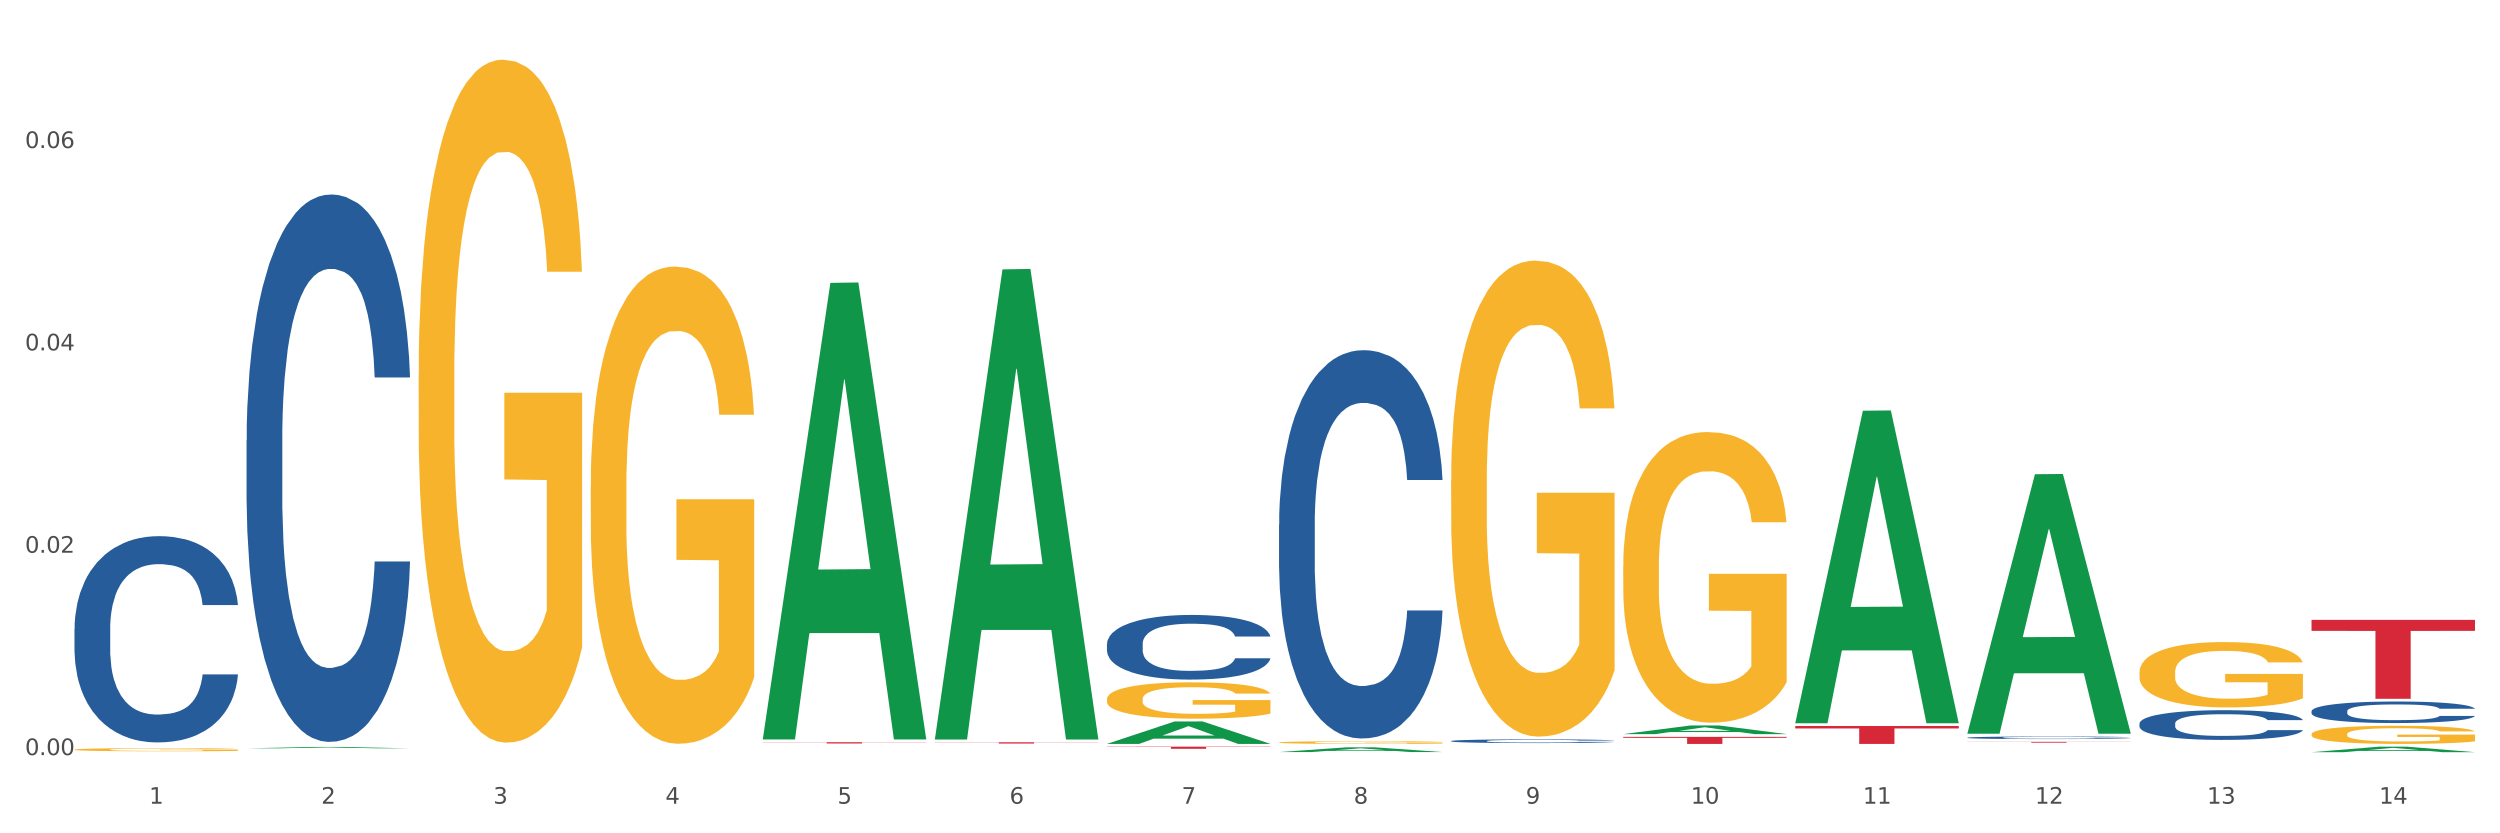 <?xml version="1.0" encoding="utf-8" standalone="no"?>
<!DOCTYPE svg PUBLIC "-//W3C//DTD SVG 1.1//EN"
  "http://www.w3.org/Graphics/SVG/1.1/DTD/svg11.dtd">
<svg xmlns:xlink="http://www.w3.org/1999/xlink" width="1080pt" height="360pt" viewBox="0 0 1080 360" xmlns="http://www.w3.org/2000/svg" version="1.1">
 <rect x="0" y="0" width="1080" height="360" fill="#333333" stroke="none"/>
 <defs>
  <style type="text/css">*{stroke-linejoin: round; stroke-linecap: butt}</style>
 </defs>
 <g id="figure_1">
  <g id="patch_1">
   <path d="M 0 360 
L 1080 360 
L 1080 0 
L 0 0 
z
" style="fill: #ffffff; stroke: #ffffff; stroke-linejoin: miter"/>
  </g>
  <g id="axes_1">
   <g id="matplotlib.axis_1">
    <g id="xtick_1">
     <g id="text_1">
      <!-- 1 -->
      <g style="fill: #4d4d4d" transform="translate(64.432 347.204) scale(0.096 -0.096)">
       <defs>
        <path id="DejaVuSans-31" d="M 794 531 
L 1825 531 
L 1825 4091 
L 703 3866 
L 703 4441 
L 1819 4666 
L 2450 4666 
L 2450 531 
L 3481 531 
L 3481 0 
L 794 0 
L 794 531 
z
" transform="scale(0.016)"/>
       </defs>
       <use xlink:href="#DejaVuSans-31"/>
      </g>
     </g>
    </g>
    <g id="xtick_2">
     <g id="text_2">
      <!-- 2 -->
      <g style="fill: #4d4d4d" transform="translate(138.771 347.204) scale(0.096 -0.096)">
       <defs>
        <path id="DejaVuSans-32" d="M 1228 531 
L 3431 531 
L 3431 0 
L 469 0 
L 469 531 
Q 828 903 1448 1529 
Q 2069 2156 2228 2338 
Q 2531 2678 2651 2914 
Q 2772 3150 2772 3378 
Q 2772 3750 2511 3984 
Q 2250 4219 1831 4219 
Q 1534 4219 1204 4116 
Q 875 4013 500 3803 
L 500 4441 
Q 881 4594 1212 4672 
Q 1544 4750 1819 4750 
Q 2544 4750 2975 4387 
Q 3406 4025 3406 3419 
Q 3406 3131 3298 2873 
Q 3191 2616 2906 2266 
Q 2828 2175 2409 1742 
Q 1991 1309 1228 531 
z
" transform="scale(0.016)"/>
       </defs>
       <use xlink:href="#DejaVuSans-32"/>
      </g>
     </g>
    </g>
    <g id="xtick_3">
     <g id="text_3">
      <!-- 3 -->
      <g style="fill: #4d4d4d" transform="translate(213.109 347.204) scale(0.096 -0.096)">
       <defs>
        <path id="DejaVuSans-33" d="M 2597 2516 
Q 3050 2419 3304 2112 
Q 3559 1806 3559 1356 
Q 3559 666 3084 287 
Q 2609 -91 1734 -91 
Q 1441 -91 1130 -33 
Q 819 25 488 141 
L 488 750 
Q 750 597 1062 519 
Q 1375 441 1716 441 
Q 2309 441 2620 675 
Q 2931 909 2931 1356 
Q 2931 1769 2642 2001 
Q 2353 2234 1838 2234 
L 1294 2234 
L 1294 2753 
L 1863 2753 
Q 2328 2753 2575 2939 
Q 2822 3125 2822 3475 
Q 2822 3834 2567 4026 
Q 2313 4219 1838 4219 
Q 1578 4219 1281 4162 
Q 984 4106 628 3988 
L 628 4550 
Q 988 4650 1302 4700 
Q 1616 4750 1894 4750 
Q 2613 4750 3031 4423 
Q 3450 4097 3450 3541 
Q 3450 3153 3228 2886 
Q 3006 2619 2597 2516 
z
" transform="scale(0.016)"/>
       </defs>
       <use xlink:href="#DejaVuSans-33"/>
      </g>
     </g>
    </g>
    <g id="xtick_4">
     <g id="text_4">
      <!-- 4 -->
      <g style="fill: #4d4d4d" transform="translate(287.448 347.204) scale(0.096 -0.096)">
       <defs>
        <path id="DejaVuSans-34" d="M 2419 4116 
L 825 1625 
L 2419 1625 
L 2419 4116 
z
M 2253 4666 
L 3047 4666 
L 3047 1625 
L 3713 1625 
L 3713 1100 
L 3047 1100 
L 3047 0 
L 2419 0 
L 2419 1100 
L 313 1100 
L 313 1709 
L 2253 4666 
z
" transform="scale(0.016)"/>
       </defs>
       <use xlink:href="#DejaVuSans-34"/>
      </g>
     </g>
    </g>
    <g id="xtick_5">
     <g id="text_5">
      <!-- 5 -->
      <g style="fill: #4d4d4d" transform="translate(361.787 347.204) scale(0.096 -0.096)">
       <defs>
        <path id="DejaVuSans-35" d="M 691 4666 
L 3169 4666 
L 3169 4134 
L 1269 4134 
L 1269 2991 
Q 1406 3038 1543 3061 
Q 1681 3084 1819 3084 
Q 2600 3084 3056 2656 
Q 3513 2228 3513 1497 
Q 3513 744 3044 326 
Q 2575 -91 1722 -91 
Q 1428 -91 1123 -41 
Q 819 9 494 109 
L 494 744 
Q 775 591 1075 516 
Q 1375 441 1709 441 
Q 2250 441 2565 725 
Q 2881 1009 2881 1497 
Q 2881 1984 2565 2268 
Q 2250 2553 1709 2553 
Q 1456 2553 1204 2497 
Q 953 2441 691 2322 
L 691 4666 
z
" transform="scale(0.016)"/>
       </defs>
       <use xlink:href="#DejaVuSans-35"/>
      </g>
     </g>
    </g>
    <g id="xtick_6">
     <g id="text_6">
      <!-- 6 -->
      <g style="fill: #4d4d4d" transform="translate(436.125 347.204) scale(0.096 -0.096)">
       <defs>
        <path id="DejaVuSans-36" d="M 2113 2584 
Q 1688 2584 1439 2293 
Q 1191 2003 1191 1497 
Q 1191 994 1439 701 
Q 1688 409 2113 409 
Q 2538 409 2786 701 
Q 3034 994 3034 1497 
Q 3034 2003 2786 2293 
Q 2538 2584 2113 2584 
z
M 3366 4563 
L 3366 3988 
Q 3128 4100 2886 4159 
Q 2644 4219 2406 4219 
Q 1781 4219 1451 3797 
Q 1122 3375 1075 2522 
Q 1259 2794 1537 2939 
Q 1816 3084 2150 3084 
Q 2853 3084 3261 2657 
Q 3669 2231 3669 1497 
Q 3669 778 3244 343 
Q 2819 -91 2113 -91 
Q 1303 -91 875 529 
Q 447 1150 447 2328 
Q 447 3434 972 4092 
Q 1497 4750 2381 4750 
Q 2619 4750 2861 4703 
Q 3103 4656 3366 4563 
z
" transform="scale(0.016)"/>
       </defs>
       <use xlink:href="#DejaVuSans-36"/>
      </g>
     </g>
    </g>
    <g id="xtick_7">
     <g id="text_7">
      <!-- 7 -->
      <g style="fill: #4d4d4d" transform="translate(510.464 347.204) scale(0.096 -0.096)">
       <defs>
        <path id="DejaVuSans-37" d="M 525 4666 
L 3525 4666 
L 3525 4397 
L 1831 0 
L 1172 0 
L 2766 4134 
L 525 4134 
L 525 4666 
z
" transform="scale(0.016)"/>
       </defs>
       <use xlink:href="#DejaVuSans-37"/>
      </g>
     </g>
    </g>
    <g id="xtick_8">
     <g id="text_8">
      <!-- 8 -->
      <g style="fill: #4d4d4d" transform="translate(584.803 347.204) scale(0.096 -0.096)">
       <defs>
        <path id="DejaVuSans-38" d="M 2034 2216 
Q 1584 2216 1326 1975 
Q 1069 1734 1069 1313 
Q 1069 891 1326 650 
Q 1584 409 2034 409 
Q 2484 409 2743 651 
Q 3003 894 3003 1313 
Q 3003 1734 2745 1975 
Q 2488 2216 2034 2216 
z
M 1403 2484 
Q 997 2584 770 2862 
Q 544 3141 544 3541 
Q 544 4100 942 4425 
Q 1341 4750 2034 4750 
Q 2731 4750 3128 4425 
Q 3525 4100 3525 3541 
Q 3525 3141 3298 2862 
Q 3072 2584 2669 2484 
Q 3125 2378 3379 2068 
Q 3634 1759 3634 1313 
Q 3634 634 3220 271 
Q 2806 -91 2034 -91 
Q 1263 -91 848 271 
Q 434 634 434 1313 
Q 434 1759 690 2068 
Q 947 2378 1403 2484 
z
M 1172 3481 
Q 1172 3119 1398 2916 
Q 1625 2713 2034 2713 
Q 2441 2713 2670 2916 
Q 2900 3119 2900 3481 
Q 2900 3844 2670 4047 
Q 2441 4250 2034 4250 
Q 1625 4250 1398 4047 
Q 1172 3844 1172 3481 
z
" transform="scale(0.016)"/>
       </defs>
       <use xlink:href="#DejaVuSans-38"/>
      </g>
     </g>
    </g>
    <g id="xtick_9">
     <g id="text_9">
      <!-- 9 -->
      <g style="fill: #4d4d4d" transform="translate(659.142 347.204) scale(0.096 -0.096)">
       <defs>
        <path id="DejaVuSans-39" d="M 703 97 
L 703 672 
Q 941 559 1184 500 
Q 1428 441 1663 441 
Q 2288 441 2617 861 
Q 2947 1281 2994 2138 
Q 2813 1869 2534 1725 
Q 2256 1581 1919 1581 
Q 1219 1581 811 2004 
Q 403 2428 403 3163 
Q 403 3881 828 4315 
Q 1253 4750 1959 4750 
Q 2769 4750 3195 4129 
Q 3622 3509 3622 2328 
Q 3622 1225 3098 567 
Q 2575 -91 1691 -91 
Q 1453 -91 1209 -44 
Q 966 3 703 97 
z
M 1959 2075 
Q 2384 2075 2632 2365 
Q 2881 2656 2881 3163 
Q 2881 3666 2632 3958 
Q 2384 4250 1959 4250 
Q 1534 4250 1286 3958 
Q 1038 3666 1038 3163 
Q 1038 2656 1286 2365 
Q 1534 2075 1959 2075 
z
" transform="scale(0.016)"/>
       </defs>
       <use xlink:href="#DejaVuSans-39"/>
      </g>
     </g>
    </g>
    <g id="xtick_10">
     <g id="text_10">
      <!-- 10 -->
      <g style="fill: #4d4d4d" transform="translate(730.426 347.204) scale(0.096 -0.096)">
       <defs>
        <path id="DejaVuSans-30" d="M 2034 4250 
Q 1547 4250 1301 3770 
Q 1056 3291 1056 2328 
Q 1056 1369 1301 889 
Q 1547 409 2034 409 
Q 2525 409 2770 889 
Q 3016 1369 3016 2328 
Q 3016 3291 2770 3770 
Q 2525 4250 2034 4250 
z
M 2034 4750 
Q 2819 4750 3233 4129 
Q 3647 3509 3647 2328 
Q 3647 1150 3233 529 
Q 2819 -91 2034 -91 
Q 1250 -91 836 529 
Q 422 1150 422 2328 
Q 422 3509 836 4129 
Q 1250 4750 2034 4750 
z
" transform="scale(0.016)"/>
       </defs>
       <use xlink:href="#DejaVuSans-31"/>
       <use xlink:href="#DejaVuSans-30" transform="translate(63.623 0)"/>
      </g>
     </g>
    </g>
    <g id="xtick_11">
     <g id="text_11">
      <!-- 11 -->
      <g style="fill: #4d4d4d" transform="translate(804.765 347.204) scale(0.096 -0.096)">
       <use xlink:href="#DejaVuSans-31"/>
       <use xlink:href="#DejaVuSans-31" transform="translate(63.623 0)"/>
      </g>
     </g>
    </g>
    <g id="xtick_12">
     <g id="text_12">
      <!-- 12 -->
      <g style="fill: #4d4d4d" transform="translate(879.104 347.204) scale(0.096 -0.096)">
       <use xlink:href="#DejaVuSans-31"/>
       <use xlink:href="#DejaVuSans-32" transform="translate(63.623 0)"/>
      </g>
     </g>
    </g>
    <g id="xtick_13">
     <g id="text_13">
      <!-- 13 -->
      <g style="fill: #4d4d4d" transform="translate(953.442 347.204) scale(0.096 -0.096)">
       <use xlink:href="#DejaVuSans-31"/>
       <use xlink:href="#DejaVuSans-33" transform="translate(63.623 0)"/>
      </g>
     </g>
    </g>
    <g id="xtick_14">
     <g id="text_14">
      <!-- 14 -->
      <g style="fill: #4d4d4d" transform="translate(1027.781 347.204) scale(0.096 -0.096)">
       <use xlink:href="#DejaVuSans-31"/>
       <use xlink:href="#DejaVuSans-34" transform="translate(63.623 0)"/>
      </g>
     </g>
    </g>
    <g id="xtick_15"/>
    <g id="xtick_16"/>
    <g id="xtick_17"/>
    <g id="xtick_18"/>
    <g id="xtick_19"/>
    <g id="xtick_20"/>
    <g id="xtick_21"/>
    <g id="xtick_22"/>
    <g id="xtick_23"/>
    <g id="xtick_24"/>
    <g id="xtick_25"/>
    <g id="xtick_26"/>
    <g id="xtick_27"/>
   </g>
   <g id="matplotlib.axis_2">
    <g id="ytick_1">
     <g id="text_15">
      <!-- 0.00 -->
      <g style="fill: #4d4d4d" transform="translate(10.8 326.207) scale(0.096 -0.096)">
       <defs>
        <path id="DejaVuSans-2e" d="M 684 794 
L 1344 794 
L 1344 0 
L 684 0 
L 684 794 
z
" transform="scale(0.016)"/>
       </defs>
       <use xlink:href="#DejaVuSans-30"/>
       <use xlink:href="#DejaVuSans-2e" transform="translate(63.623 0)"/>
       <use xlink:href="#DejaVuSans-30" transform="translate(95.41 0)"/>
       <use xlink:href="#DejaVuSans-30" transform="translate(159.033 0)"/>
      </g>
     </g>
    </g>
    <g id="ytick_2">
     <g id="text_16">
      <!-- 0.02 -->
      <g style="fill: #4d4d4d" transform="translate(10.8 238.787) scale(0.096 -0.096)">
       <use xlink:href="#DejaVuSans-30"/>
       <use xlink:href="#DejaVuSans-2e" transform="translate(63.623 0)"/>
       <use xlink:href="#DejaVuSans-30" transform="translate(95.41 0)"/>
       <use xlink:href="#DejaVuSans-32" transform="translate(159.033 0)"/>
      </g>
     </g>
    </g>
    <g id="ytick_3">
     <g id="text_17">
      <!-- 0.04 -->
      <g style="fill: #4d4d4d" transform="translate(10.8 151.367) scale(0.096 -0.096)">
       <use xlink:href="#DejaVuSans-30"/>
       <use xlink:href="#DejaVuSans-2e" transform="translate(63.623 0)"/>
       <use xlink:href="#DejaVuSans-30" transform="translate(95.41 0)"/>
       <use xlink:href="#DejaVuSans-34" transform="translate(159.033 0)"/>
      </g>
     </g>
    </g>
    <g id="ytick_4">
     <g id="text_18">
      <!-- 0.06 -->
      <g style="fill: #4d4d4d" transform="translate(10.8 63.947) scale(0.096 -0.096)">
       <use xlink:href="#DejaVuSans-30"/>
       <use xlink:href="#DejaVuSans-2e" transform="translate(63.623 0)"/>
       <use xlink:href="#DejaVuSans-30" transform="translate(95.41 0)"/>
       <use xlink:href="#DejaVuSans-36" transform="translate(159.033 0)"/>
      </g>
     </g>
    </g>
    <g id="ytick_5"/>
    <g id="ytick_6"/>
    <g id="ytick_7"/>
    <g id="ytick_8"/>
   </g>
   <g id="PolyCollection_1">
    <path d="M 106.514 323.283 
L 106.587 323.282 
L 135.709 322.675 
L 147.795 322.675 
L 177.135 323.284 
L 163.157 323.284 
L 156.823 323.142 
L 126.754 323.142 
L 126.535 323.145 
L 120.42 323.284 
L 106.514 323.284 
L 106.514 323.283 
L 130.54 323.058 
L 153.037 323.057 
L 141.897 322.805 
L 141.752 322.804 
L 141.606 322.805 
L 130.467 323.057 
L 130.54 323.058 
L 106.514 323.283 
z
" clip-path="url(#p0db9e9b22c)" style="fill: #109648"/>
    <path d="M 478.207 302.025 
L 478.291 302.01 
L 478.291 301.494 
L 478.457 301.05 
L 479.291 299.974 
L 480.542 299.085 
L 481.459 298.612 
L 482.376 298.225 
L 483.46 297.838 
L 484.794 297.437 
L 487.212 296.849 
L 488.713 296.548 
L 490.547 296.232 
L 493.882 295.773 
L 496.3 295.515 
L 498.802 295.3 
L 502.887 295.042 
L 505.555 294.927 
L 508.39 294.841 
L 511.809 294.784 
L 514.394 294.77 
L 520.063 294.813 
L 524.899 294.942 
L 527.234 295.042 
L 530.236 295.214 
L 531.82 295.329 
L 534.405 295.558 
L 537.073 295.859 
L 538.907 296.118 
L 541.658 296.605 
L 543.743 297.092 
L 545.661 297.695 
L 546.661 298.11 
L 547.412 298.498 
L 548.079 298.942 
L 548.746 299.645 
L 533.737 299.645 
L 533.154 299.143 
L 532.237 298.67 
L 530.903 298.211 
L 529.735 297.924 
L 527.734 297.566 
L 525.9 297.336 
L 523.982 297.164 
L 521.648 297.021 
L 519.813 296.949 
L 517.228 296.892 
L 512.142 296.906 
L 508.724 297.021 
L 506.389 297.164 
L 504.888 297.293 
L 503.554 297.437 
L 502.054 297.637 
L 500.303 297.938 
L 499.052 298.211 
L 497.801 298.555 
L 496.801 298.899 
L 495.884 299.3 
L 495.133 299.731 
L 494.549 300.175 
L 494.049 300.72 
L 493.632 301.623 
L 493.632 303.587 
L 493.799 304.032 
L 494.216 304.62 
L 494.716 305.064 
L 495.55 305.595 
L 496.3 305.953 
L 497.718 306.469 
L 499.302 306.899 
L 500.553 307.172 
L 501.803 307.401 
L 503.971 307.717 
L 506.389 307.975 
L 508.474 308.133 
L 511.309 308.276 
L 513.226 308.333 
L 514.894 308.362 
L 518.979 308.362 
L 521.898 308.319 
L 525.149 308.219 
L 527.651 308.09 
L 529.735 307.932 
L 532.07 307.674 
L 533.571 307.43 
L 533.571 304.433 
L 515.227 304.419 
L 515.227 302.426 
L 548.829 302.426 
L 548.829 308.276 
L 547.412 308.577 
L 545.827 308.849 
L 544.16 309.093 
L 541.658 309.394 
L 538.657 309.681 
L 535.989 309.882 
L 533.154 310.054 
L 529.819 310.211 
L 525.483 310.355 
L 522.815 310.412 
L 519.48 310.455 
L 515.561 310.47 
L 512.142 310.441 
L 508.807 310.369 
L 505.305 310.24 
L 501.887 310.054 
L 499.302 309.867 
L 496.717 309.638 
L 493.966 309.337 
L 491.798 309.05 
L 490.13 308.792 
L 488.296 308.462 
L 486.295 308.032 
L 484.794 307.645 
L 483.46 307.244 
L 482.043 306.727 
L 481.042 306.283 
L 480.042 305.724 
L 479.458 305.308 
L 478.791 304.663 
L 478.291 303.76 
L 478.207 302.025 
z
" clip-path="url(#p0db9e9b22c)" style="fill: #f7b32b"/>
    <path d="M 552.546 320.75 
L 552.629 320.749 
L 552.629 320.711 
L 552.796 320.678 
L 553.63 320.599 
L 554.881 320.533 
L 555.798 320.498 
L 556.715 320.47 
L 557.799 320.441 
L 559.133 320.412 
L 561.551 320.368 
L 563.052 320.346 
L 564.886 320.323 
L 568.221 320.289 
L 570.639 320.27 
L 573.141 320.254 
L 577.226 320.235 
L 579.894 320.227 
L 582.729 320.22 
L 586.148 320.216 
L 588.732 320.215 
L 594.402 320.218 
L 599.238 320.228 
L 601.573 320.235 
L 604.574 320.248 
L 606.158 320.256 
L 608.743 320.273 
L 611.411 320.295 
L 613.246 320.314 
L 615.997 320.35 
L 618.082 320.386 
L 619.999 320.431 
L 621 320.461 
L 621.75 320.49 
L 622.417 320.523 
L 623.084 320.574 
L 608.076 320.574 
L 607.493 320.537 
L 606.575 320.502 
L 605.241 320.469 
L 604.074 320.448 
L 602.073 320.421 
L 600.239 320.404 
L 598.321 320.391 
L 595.986 320.381 
L 594.152 320.376 
L 591.567 320.371 
L 586.481 320.372 
L 583.063 320.381 
L 580.728 320.391 
L 579.227 320.401 
L 577.893 320.412 
L 576.392 320.426 
L 574.641 320.449 
L 573.391 320.469 
L 572.14 320.494 
L 571.139 320.519 
L 570.222 320.549 
L 569.472 320.581 
L 568.888 320.613 
L 568.388 320.654 
L 567.971 320.72 
L 567.971 320.865 
L 568.138 320.898 
L 568.555 320.941 
L 569.055 320.974 
L 569.889 321.013 
L 570.639 321.04 
L 572.057 321.078 
L 573.641 321.109 
L 574.891 321.129 
L 576.142 321.146 
L 578.31 321.17 
L 580.728 321.189 
L 582.812 321.2 
L 585.647 321.211 
L 587.565 321.215 
L 589.233 321.217 
L 593.318 321.217 
L 596.236 321.214 
L 599.488 321.207 
L 601.99 321.197 
L 604.074 321.185 
L 606.409 321.166 
L 607.909 321.148 
L 607.909 320.927 
L 589.566 320.926 
L 589.566 320.779 
L 623.168 320.779 
L 623.168 321.211 
L 621.75 321.233 
L 620.166 321.253 
L 618.499 321.271 
L 615.997 321.293 
L 612.996 321.314 
L 610.327 321.329 
L 607.493 321.342 
L 604.157 321.354 
L 599.822 321.364 
L 597.154 321.368 
L 593.818 321.372 
L 589.9 321.373 
L 586.481 321.37 
L 583.146 321.365 
L 579.644 321.356 
L 576.226 321.342 
L 573.641 321.328 
L 571.056 321.311 
L 568.305 321.289 
L 566.137 321.268 
L 564.469 321.249 
L 562.635 321.225 
L 560.634 321.193 
L 559.133 321.164 
L 557.799 321.135 
L 556.381 321.097 
L 555.381 321.064 
L 554.38 321.023 
L 553.797 320.992 
L 553.13 320.944 
L 552.629 320.878 
L 552.546 320.75 
z
" clip-path="url(#p0db9e9b22c)" style="fill: #f7b32b"/>
    <path d="M 626.885 207.607 
L 626.968 207.419 
L 626.968 200.658 
L 627.135 194.837 
L 627.969 180.752 
L 629.219 169.108 
L 630.136 162.911 
L 631.054 157.84 
L 632.138 152.77 
L 633.472 147.511 
L 635.89 139.812 
L 637.39 135.868 
L 639.225 131.736 
L 642.56 125.727 
L 644.978 122.347 
L 647.479 119.53 
L 651.565 116.149 
L 654.233 114.647 
L 657.068 113.52 
L 660.486 112.769 
L 663.071 112.581 
L 668.741 113.144 
L 673.577 114.835 
L 675.911 116.149 
L 678.913 118.403 
L 680.497 119.905 
L 683.082 122.91 
L 685.75 126.854 
L 687.584 130.234 
L 690.336 136.619 
L 692.42 143.004 
L 694.338 150.892 
L 695.339 156.338 
L 696.089 161.408 
L 696.756 167.23 
L 697.423 176.432 
L 682.415 176.432 
L 681.831 169.859 
L 680.914 163.662 
L 679.58 157.653 
L 678.413 153.897 
L 676.412 149.202 
L 674.577 146.197 
L 672.66 143.943 
L 670.325 142.065 
L 668.491 141.126 
L 665.906 140.375 
L 660.82 140.563 
L 657.401 142.065 
L 655.067 143.943 
L 653.566 145.633 
L 652.232 147.511 
L 650.731 150.141 
L 648.98 154.084 
L 647.729 157.653 
L 646.479 162.16 
L 645.478 166.667 
L 644.561 171.925 
L 643.811 177.559 
L 643.227 183.381 
L 642.727 190.517 
L 642.31 202.348 
L 642.31 228.077 
L 642.476 233.899 
L 642.893 241.598 
L 643.394 247.42 
L 644.227 254.368 
L 644.978 259.063 
L 646.395 265.824 
L 647.979 271.458 
L 649.23 275.026 
L 650.481 278.031 
L 652.649 282.163 
L 655.067 285.543 
L 657.151 287.609 
L 659.986 289.487 
L 661.904 290.238 
L 663.571 290.613 
L 667.657 290.613 
L 670.575 290.05 
L 673.827 288.736 
L 676.328 287.045 
L 678.413 284.98 
L 680.747 281.599 
L 682.248 278.407 
L 682.248 239.157 
L 663.905 238.969 
L 663.905 212.865 
L 697.506 212.865 
L 697.506 289.487 
L 696.089 293.43 
L 694.505 296.999 
L 692.837 300.191 
L 690.336 304.135 
L 687.334 307.891 
L 684.666 310.52 
L 681.831 312.774 
L 678.496 314.839 
L 674.16 316.717 
L 671.492 317.469 
L 668.157 318.032 
L 664.238 318.22 
L 660.82 317.844 
L 657.485 316.905 
L 653.983 315.215 
L 650.564 312.774 
L 647.979 310.332 
L 645.395 307.328 
L 642.643 303.384 
L 640.475 299.628 
L 638.808 296.247 
L 636.974 291.928 
L 634.972 286.294 
L 633.472 281.224 
L 632.138 275.965 
L 630.72 269.205 
L 629.72 263.383 
L 628.719 256.059 
L 628.135 250.613 
L 627.468 242.162 
L 626.968 230.33 
L 626.885 207.607 
z
" clip-path="url(#p0db9e9b22c)" style="fill: #f7b32b"/>
    <path d="M 998.578 267.796 
L 1069.2 267.796 
L 1069.2 272.531 
L 1041.42 272.563 
L 1041.42 301.87 
L 1026.191 301.87 
L 1026.191 272.563 
L 998.578 272.531 
L 998.578 267.828 
L 998.578 267.796 
z
" clip-path="url(#p0db9e9b22c)" style="fill: #d62839"/>
    <path d="M 849.901 320.467 
L 920.523 320.467 
L 920.523 320.519 
L 892.742 320.519 
L 892.742 320.836 
L 877.514 320.836 
L 877.514 320.519 
L 849.901 320.519 
L 849.901 320.468 
L 849.901 320.467 
z
" clip-path="url(#p0db9e9b22c)" style="fill: #d62839"/>
    <path d="M 775.562 313.628 
L 846.184 313.628 
L 846.184 314.704 
L 818.404 314.711 
L 818.404 321.373 
L 803.175 321.373 
L 803.175 314.711 
L 775.562 314.704 
L 775.562 313.635 
L 775.562 313.628 
z
" clip-path="url(#p0db9e9b22c)" style="fill: #d62839"/>
    <path d="M 701.223 318.32 
L 771.845 318.32 
L 771.845 318.744 
L 744.065 318.747 
L 744.065 321.373 
L 728.836 321.373 
L 728.836 318.747 
L 701.223 318.744 
L 701.223 318.323 
L 701.223 318.32 
z
" clip-path="url(#p0db9e9b22c)" style="fill: #d62839"/>
    <path d="M 478.207 322.56 
L 548.829 322.56 
L 548.829 322.689 
L 521.049 322.69 
L 521.049 323.49 
L 505.82 323.49 
L 505.82 322.69 
L 478.207 322.689 
L 478.207 322.561 
L 478.207 322.56 
z
" clip-path="url(#p0db9e9b22c)" style="fill: #d62839"/>
    <path d="M 403.869 320.661 
L 474.49 320.661 
L 474.49 320.738 
L 446.71 320.738 
L 446.71 321.216 
L 431.481 321.216 
L 431.481 320.738 
L 403.869 320.738 
L 403.869 320.661 
L 403.869 320.661 
z
" clip-path="url(#p0db9e9b22c)" style="fill: #d62839"/>
    <path d="M 701.223 244.667 
L 701.307 244.552 
L 701.307 240.424 
L 701.474 236.87 
L 702.307 228.27 
L 703.558 221.162 
L 704.475 217.378 
L 705.392 214.282 
L 706.476 211.186 
L 707.81 207.976 
L 710.228 203.275 
L 711.729 200.867 
L 713.563 198.344 
L 716.899 194.675 
L 719.317 192.611 
L 721.818 190.891 
L 725.903 188.827 
L 728.572 187.91 
L 731.406 187.222 
L 734.825 186.763 
L 737.41 186.649 
L 743.08 186.993 
L 747.915 188.025 
L 750.25 188.827 
L 753.252 190.203 
L 754.836 191.121 
L 757.421 192.955 
L 760.089 195.363 
L 761.923 197.427 
L 764.675 201.325 
L 766.759 205.224 
L 768.677 210.039 
L 769.677 213.365 
L 770.428 216.46 
L 771.095 220.015 
L 771.762 225.633 
L 756.754 225.633 
L 756.17 221.62 
L 755.253 217.836 
L 753.919 214.167 
L 752.751 211.874 
L 750.75 209.008 
L 748.916 207.173 
L 746.998 205.797 
L 744.664 204.65 
L 742.829 204.077 
L 740.245 203.618 
L 735.159 203.733 
L 731.74 204.65 
L 729.405 205.797 
L 727.905 206.829 
L 726.571 207.976 
L 725.07 209.581 
L 723.319 211.989 
L 722.068 214.167 
L 720.817 216.919 
L 719.817 219.671 
L 718.9 222.881 
L 718.149 226.321 
L 717.566 229.876 
L 717.065 234.233 
L 716.648 241.456 
L 716.648 257.165 
L 716.815 260.719 
L 717.232 265.42 
L 717.732 268.975 
L 718.566 273.217 
L 719.317 276.084 
L 720.734 280.212 
L 722.318 283.651 
L 723.569 285.83 
L 724.82 287.665 
L 726.987 290.187 
L 729.405 292.251 
L 731.49 293.512 
L 734.325 294.659 
L 736.242 295.117 
L 737.91 295.347 
L 741.996 295.347 
L 744.914 295.003 
L 748.166 294.2 
L 750.667 293.168 
L 752.751 291.907 
L 755.086 289.843 
L 756.587 287.894 
L 756.587 263.93 
L 738.244 263.815 
L 738.244 247.877 
L 771.845 247.877 
L 771.845 294.659 
L 770.428 297.067 
L 768.844 299.245 
L 767.176 301.194 
L 764.675 303.602 
L 761.673 305.896 
L 759.005 307.501 
L 756.17 308.877 
L 752.835 310.138 
L 748.499 311.285 
L 745.831 311.743 
L 742.496 312.087 
L 738.577 312.202 
L 735.159 311.973 
L 731.823 311.399 
L 728.321 310.367 
L 724.903 308.877 
L 722.318 307.386 
L 719.733 305.552 
L 716.982 303.144 
L 714.814 300.851 
L 713.147 298.787 
L 711.312 296.149 
L 709.311 292.71 
L 707.81 289.614 
L 706.476 286.403 
L 705.059 282.276 
L 704.058 278.721 
L 703.058 274.249 
L 702.474 270.924 
L 701.807 265.764 
L 701.307 258.541 
L 701.223 244.667 
z
" clip-path="url(#p0db9e9b22c)" style="fill: #f7b32b"/>
    <path d="M 924.24 290.429 
L 924.323 290.403 
L 924.323 289.474 
L 924.49 288.675 
L 925.323 286.741 
L 926.574 285.142 
L 927.491 284.292 
L 928.408 283.595 
L 929.492 282.899 
L 930.826 282.177 
L 933.244 281.12 
L 934.745 280.578 
L 936.58 280.011 
L 939.915 279.186 
L 942.333 278.722 
L 944.834 278.335 
L 948.92 277.871 
L 951.588 277.665 
L 954.423 277.51 
L 957.841 277.407 
L 960.426 277.381 
L 966.096 277.458 
L 970.932 277.69 
L 973.266 277.871 
L 976.268 278.18 
L 977.852 278.387 
L 980.437 278.799 
L 983.105 279.341 
L 984.939 279.805 
L 987.691 280.682 
L 989.775 281.558 
L 991.693 282.641 
L 992.693 283.389 
L 993.444 284.085 
L 994.111 284.885 
L 994.778 286.148 
L 979.77 286.148 
L 979.186 285.246 
L 978.269 284.395 
L 976.935 283.57 
L 975.768 283.054 
L 973.766 282.409 
L 971.932 281.997 
L 970.014 281.687 
L 967.68 281.429 
L 965.845 281.3 
L 963.261 281.197 
L 958.175 281.223 
L 954.756 281.429 
L 952.422 281.687 
L 950.921 281.919 
L 949.587 282.177 
L 948.086 282.538 
L 946.335 283.08 
L 945.084 283.57 
L 943.834 284.188 
L 942.833 284.807 
L 941.916 285.529 
L 941.165 286.303 
L 940.582 287.102 
L 940.081 288.082 
L 939.665 289.707 
L 939.665 293.239 
L 939.831 294.039 
L 940.248 295.096 
L 940.749 295.895 
L 941.582 296.849 
L 942.333 297.494 
L 943.75 298.422 
L 945.334 299.196 
L 946.585 299.686 
L 947.836 300.098 
L 950.004 300.666 
L 952.422 301.13 
L 954.506 301.413 
L 957.341 301.671 
L 959.259 301.774 
L 960.926 301.826 
L 965.012 301.826 
L 967.93 301.749 
L 971.182 301.568 
L 973.683 301.336 
L 975.768 301.052 
L 978.102 300.588 
L 979.603 300.15 
L 979.603 294.761 
L 961.26 294.735 
L 961.26 291.151 
L 994.861 291.151 
L 994.861 301.671 
L 993.444 302.213 
L 991.86 302.703 
L 990.192 303.141 
L 987.691 303.682 
L 984.689 304.198 
L 982.021 304.559 
L 979.186 304.869 
L 975.851 305.152 
L 971.515 305.41 
L 968.847 305.513 
L 965.512 305.591 
L 961.593 305.616 
L 958.175 305.565 
L 954.84 305.436 
L 951.338 305.204 
L 947.919 304.869 
L 945.334 304.533 
L 942.75 304.121 
L 939.998 303.579 
L 937.83 303.064 
L 936.163 302.599 
L 934.328 302.006 
L 932.327 301.233 
L 930.826 300.537 
L 929.492 299.815 
L 928.075 298.886 
L 927.074 298.087 
L 926.074 297.081 
L 925.49 296.334 
L 924.823 295.173 
L 924.323 293.549 
L 924.24 290.429 
z
" clip-path="url(#p0db9e9b22c)" style="fill: #f7b32b"/>
    <path d="M 998.578 317.162 
L 998.662 317.155 
L 998.662 316.897 
L 998.828 316.676 
L 999.662 316.139 
L 1000.913 315.696 
L 1001.83 315.46 
L 1002.747 315.267 
L 1003.831 315.074 
L 1005.165 314.874 
L 1007.583 314.581 
L 1009.084 314.431 
L 1010.918 314.273 
L 1014.253 314.045 
L 1016.671 313.916 
L 1019.173 313.809 
L 1023.258 313.68 
L 1025.926 313.623 
L 1028.761 313.58 
L 1032.18 313.551 
L 1034.765 313.544 
L 1040.434 313.566 
L 1045.27 313.63 
L 1047.605 313.68 
L 1050.607 313.766 
L 1052.191 313.823 
L 1054.775 313.937 
L 1057.444 314.088 
L 1059.278 314.216 
L 1062.029 314.459 
L 1064.114 314.702 
L 1066.032 315.003 
L 1067.032 315.21 
L 1067.783 315.403 
L 1068.45 315.625 
L 1069.117 315.975 
L 1054.108 315.975 
L 1053.525 315.725 
L 1052.608 315.489 
L 1051.274 315.26 
L 1050.106 315.117 
L 1048.105 314.938 
L 1046.271 314.824 
L 1044.353 314.738 
L 1042.019 314.667 
L 1040.184 314.631 
L 1037.599 314.602 
L 1032.513 314.609 
L 1029.095 314.667 
L 1026.76 314.738 
L 1025.259 314.802 
L 1023.925 314.874 
L 1022.425 314.974 
L 1020.674 315.124 
L 1019.423 315.26 
L 1018.172 315.432 
L 1017.172 315.603 
L 1016.255 315.803 
L 1015.504 316.018 
L 1014.92 316.239 
L 1014.42 316.511 
L 1014.003 316.962 
L 1014.003 317.941 
L 1014.17 318.163 
L 1014.587 318.456 
L 1015.087 318.677 
L 1015.921 318.942 
L 1016.671 319.121 
L 1018.089 319.378 
L 1019.673 319.592 
L 1020.924 319.728 
L 1022.174 319.843 
L 1024.342 320 
L 1026.76 320.129 
L 1028.845 320.207 
L 1031.68 320.279 
L 1033.597 320.307 
L 1035.265 320.322 
L 1039.35 320.322 
L 1042.269 320.3 
L 1045.52 320.25 
L 1048.022 320.186 
L 1050.106 320.107 
L 1052.441 319.978 
L 1053.942 319.857 
L 1053.942 318.363 
L 1035.598 318.356 
L 1035.598 317.362 
L 1069.2 317.362 
L 1069.2 320.279 
L 1067.783 320.429 
L 1066.198 320.565 
L 1064.531 320.686 
L 1062.029 320.836 
L 1059.028 320.979 
L 1056.36 321.079 
L 1053.525 321.165 
L 1050.19 321.244 
L 1045.854 321.315 
L 1043.186 321.344 
L 1039.851 321.365 
L 1035.932 321.373 
L 1032.513 321.358 
L 1029.178 321.323 
L 1025.676 321.258 
L 1022.258 321.165 
L 1019.673 321.072 
L 1017.088 320.958 
L 1014.337 320.808 
L 1012.169 320.665 
L 1010.501 320.536 
L 1008.667 320.372 
L 1006.666 320.157 
L 1005.165 319.964 
L 1003.831 319.764 
L 1002.414 319.507 
L 1001.413 319.285 
L 1000.413 319.006 
L 999.829 318.799 
L 999.162 318.477 
L 998.662 318.027 
L 998.578 317.162 
z
" clip-path="url(#p0db9e9b22c)" style="fill: #f7b32b"/>
    <path d="M 32.175 323.828 
L 32.258 323.827 
L 32.258 323.782 
L 32.425 323.744 
L 33.259 323.651 
L 34.51 323.575 
L 35.427 323.534 
L 36.344 323.501 
L 37.428 323.468 
L 38.762 323.433 
L 41.18 323.382 
L 42.681 323.357 
L 44.515 323.329 
L 47.85 323.29 
L 50.268 323.268 
L 52.77 323.249 
L 56.855 323.227 
L 59.523 323.217 
L 62.358 323.21 
L 65.777 323.205 
L 68.361 323.204 
L 74.031 323.207 
L 78.867 323.218 
L 81.202 323.227 
L 84.203 323.242 
L 85.788 323.252 
L 88.372 323.271 
L 91.04 323.297 
L 92.875 323.32 
L 95.626 323.361 
L 97.711 323.403 
L 99.628 323.455 
L 100.629 323.491 
L 101.379 323.524 
L 102.046 323.563 
L 102.713 323.623 
L 87.705 323.623 
L 87.122 323.58 
L 86.204 323.539 
L 84.87 323.5 
L 83.703 323.475 
L 81.702 323.444 
L 79.868 323.424 
L 77.95 323.41 
L 75.615 323.397 
L 73.781 323.391 
L 71.196 323.386 
L 66.11 323.387 
L 62.692 323.397 
L 60.357 323.41 
L 58.856 323.421 
L 57.522 323.433 
L 56.021 323.45 
L 54.27 323.476 
L 53.02 323.5 
L 51.769 323.529 
L 50.768 323.559 
L 49.851 323.593 
L 49.101 323.63 
L 48.517 323.669 
L 48.017 323.716 
L 47.6 323.793 
L 47.6 323.962 
L 47.767 324 
L 48.184 324.051 
L 48.684 324.089 
L 49.518 324.135 
L 50.268 324.166 
L 51.686 324.21 
L 53.27 324.247 
L 54.52 324.271 
L 55.771 324.29 
L 57.939 324.317 
L 60.357 324.34 
L 62.441 324.353 
L 65.276 324.366 
L 67.194 324.371 
L 68.862 324.373 
L 72.947 324.373 
L 75.865 324.369 
L 79.117 324.361 
L 81.619 324.35 
L 83.703 324.336 
L 86.038 324.314 
L 87.538 324.293 
L 87.538 324.035 
L 69.195 324.034 
L 69.195 323.862 
L 102.797 323.862 
L 102.797 324.366 
L 101.379 324.392 
L 99.795 324.415 
L 98.128 324.436 
L 95.626 324.462 
L 92.625 324.486 
L 89.956 324.504 
L 87.122 324.519 
L 83.786 324.532 
L 79.451 324.544 
L 76.783 324.549 
L 73.447 324.553 
L 69.529 324.554 
L 66.11 324.552 
L 62.775 324.546 
L 59.273 324.535 
L 55.855 324.519 
L 53.27 324.503 
L 50.685 324.483 
L 47.934 324.457 
L 45.766 324.432 
L 44.098 324.41 
L 42.264 324.382 
L 40.263 324.345 
L 38.762 324.311 
L 37.428 324.277 
L 36.01 324.232 
L 35.01 324.194 
L 34.009 324.146 
L 33.426 324.11 
L 32.759 324.055 
L 32.258 323.977 
L 32.175 323.828 
z
" clip-path="url(#p0db9e9b22c)" style="fill: #f7b32b"/>
    <path d="M 32.175 271.658 
L 32.258 271.576 
L 32.258 269.298 
L 32.509 266.205 
L 33.427 260.508 
L 34.596 256.195 
L 36.599 251.149 
L 37.684 249.033 
L 39.104 246.673 
L 42.025 242.848 
L 45.364 239.593 
L 47.702 237.802 
L 49.455 236.663 
L 53.378 234.628 
L 55.632 233.733 
L 57.969 233.001 
L 59.973 232.512 
L 63.312 231.943 
L 65.983 231.698 
L 69.072 231.617 
L 71.66 231.698 
L 75.082 232.024 
L 80.091 233.001 
L 82.011 233.57 
L 84.599 234.547 
L 87.27 235.849 
L 89.44 237.151 
L 91.945 239.023 
L 94.533 241.464 
L 97.037 244.557 
L 98.79 247.405 
L 100.209 250.417 
L 101.461 254.079 
L 102.379 258.067 
L 102.797 261.403 
L 87.52 261.403 
L 87.103 258.392 
L 86.268 255.137 
L 85.434 252.94 
L 84.515 251.149 
L 83.096 249.115 
L 81.844 247.812 
L 79.757 246.266 
L 77.837 245.289 
L 76.251 244.72 
L 74.331 244.232 
L 70.241 243.743 
L 67.319 243.743 
L 65.482 243.906 
L 63.229 244.313 
L 61.309 244.883 
L 59.055 245.859 
L 57.302 246.917 
L 55.549 248.301 
L 54.547 249.277 
L 53.044 251.068 
L 52.043 252.533 
L 50.707 255.055 
L 49.956 256.846 
L 48.62 261.485 
L 48.036 264.903 
L 47.785 267.263 
L 47.618 269.867 
L 47.618 282.563 
L 48.119 288.26 
L 48.537 290.701 
L 49.204 293.468 
L 50.457 297.049 
L 52.293 300.549 
L 54.213 303.072 
L 55.799 304.618 
L 57.302 305.757 
L 58.804 306.653 
L 60.641 307.466 
L 62.143 307.955 
L 64.397 308.443 
L 67.069 308.687 
L 69.155 308.687 
L 73.413 308.28 
L 75.333 307.873 
L 77.169 307.304 
L 79.173 306.408 
L 80.759 305.432 
L 81.677 304.699 
L 83.18 303.153 
L 84.348 301.525 
L 85.35 299.654 
L 86.018 298.026 
L 86.769 295.584 
L 87.353 292.817 
L 87.52 291.352 
L 102.797 291.352 
L 102.463 294.282 
L 101.879 297.131 
L 100.71 300.956 
L 99.792 303.153 
L 98.372 305.839 
L 96.87 308.117 
L 94.783 310.64 
L 92.863 312.512 
L 90.86 314.14 
L 88.689 315.605 
L 84.766 317.639 
L 83.347 318.209 
L 80.341 319.186 
L 78.004 319.755 
L 74.581 320.325 
L 71.075 320.65 
L 67.402 320.732 
L 64.147 320.569 
L 60.557 320.081 
L 58.303 319.592 
L 55.799 318.86 
L 52.877 317.721 
L 50.123 316.337 
L 47.535 314.709 
L 45.114 312.838 
L 42.86 310.722 
L 39.938 307.222 
L 37.768 303.804 
L 36.182 300.63 
L 35.097 297.945 
L 34.011 294.526 
L 33.427 292.166 
L 32.509 286.469 
L 32.175 281.18 
L 32.175 271.658 
z
" clip-path="url(#p0db9e9b22c)" style="fill: #255c99"/>
    <path d="M 106.514 190.278 
L 106.597 190.062 
L 106.597 184.015 
L 106.848 175.808 
L 107.766 160.691 
L 108.935 149.244 
L 110.938 135.855 
L 112.023 130.239 
L 113.442 123.976 
L 116.364 113.826 
L 119.703 105.187 
L 122.04 100.436 
L 123.794 97.413 
L 127.717 92.014 
L 129.971 89.638 
L 132.308 87.694 
L 134.312 86.398 
L 137.651 84.887 
L 140.322 84.239 
L 143.411 84.023 
L 145.998 84.239 
L 149.421 85.103 
L 154.43 87.694 
L 156.35 89.206 
L 158.937 91.798 
L 161.609 95.253 
L 163.779 98.708 
L 166.283 103.676 
L 168.871 110.155 
L 171.376 118.361 
L 173.129 125.92 
L 174.548 133.911 
L 175.8 143.629 
L 176.718 154.212 
L 177.135 163.066 
L 161.859 163.066 
L 161.442 155.075 
L 160.607 146.437 
L 159.772 140.606 
L 158.854 135.855 
L 157.435 130.455 
L 156.183 127 
L 154.096 122.897 
L 152.176 120.305 
L 150.59 118.793 
L 148.67 117.497 
L 144.579 116.202 
L 141.658 116.202 
L 139.821 116.634 
L 137.567 117.713 
L 135.647 119.225 
L 133.393 121.817 
L 131.64 124.624 
L 129.887 128.296 
L 128.886 130.887 
L 127.383 135.639 
L 126.381 139.526 
L 125.046 146.221 
L 124.294 150.972 
L 122.959 163.282 
L 122.374 172.353 
L 122.124 178.616 
L 121.957 185.527 
L 121.957 219.217 
L 122.458 234.335 
L 122.875 240.814 
L 123.543 248.157 
L 124.795 257.659 
L 126.632 266.946 
L 128.552 273.641 
L 130.138 277.744 
L 131.64 280.767 
L 133.143 283.143 
L 134.979 285.303 
L 136.482 286.598 
L 138.736 287.894 
L 141.407 288.542 
L 143.494 288.542 
L 147.751 287.462 
L 149.671 286.383 
L 151.508 284.871 
L 153.511 282.495 
L 155.097 279.904 
L 156.016 277.96 
L 157.518 273.857 
L 158.687 269.537 
L 159.689 264.57 
L 160.357 260.251 
L 161.108 253.772 
L 161.692 246.429 
L 161.859 242.542 
L 177.135 242.542 
L 176.802 250.316 
L 176.217 257.875 
L 175.049 268.025 
L 174.13 273.857 
L 172.711 280.983 
L 171.209 287.03 
L 169.122 293.725 
L 167.202 298.693 
L 165.198 303.012 
L 163.028 306.899 
L 159.104 312.298 
L 157.685 313.81 
L 154.68 316.402 
L 152.343 317.913 
L 148.92 319.425 
L 145.414 320.289 
L 141.741 320.505 
L 138.486 320.073 
L 134.896 318.777 
L 132.642 317.482 
L 130.138 315.538 
L 127.216 312.514 
L 124.461 308.843 
L 121.874 304.524 
L 119.453 299.556 
L 117.199 293.941 
L 114.277 284.655 
L 112.107 275.584 
L 110.521 267.162 
L 109.435 260.035 
L 108.35 250.964 
L 107.766 244.701 
L 106.848 229.584 
L 106.514 215.546 
L 106.514 190.278 
z
" clip-path="url(#p0db9e9b22c)" style="fill: #255c99"/>
    <path d="M 478.207 278.202 
L 478.291 278.177 
L 478.291 277.463 
L 478.541 276.493 
L 479.459 274.708 
L 480.628 273.356 
L 482.632 271.775 
L 483.717 271.111 
L 485.136 270.372 
L 488.058 269.173 
L 491.397 268.153 
L 493.734 267.592 
L 495.487 267.234 
L 499.41 266.597 
L 501.664 266.316 
L 504.002 266.087 
L 506.005 265.934 
L 509.344 265.755 
L 512.016 265.679 
L 515.104 265.653 
L 517.692 265.679 
L 521.115 265.781 
L 526.123 266.087 
L 528.043 266.265 
L 530.631 266.571 
L 533.302 266.979 
L 535.473 267.387 
L 537.977 267.974 
L 540.565 268.739 
L 543.069 269.709 
L 544.822 270.601 
L 546.241 271.545 
L 547.493 272.693 
L 548.412 273.943 
L 548.829 274.988 
L 533.553 274.988 
L 533.135 274.045 
L 532.301 273.024 
L 531.466 272.336 
L 530.548 271.775 
L 529.128 271.137 
L 527.876 270.729 
L 525.789 270.244 
L 523.869 269.938 
L 522.283 269.76 
L 520.363 269.607 
L 516.273 269.454 
L 513.351 269.454 
L 511.515 269.505 
L 509.261 269.632 
L 507.341 269.811 
L 505.087 270.117 
L 503.334 270.448 
L 501.581 270.882 
L 500.579 271.188 
L 499.077 271.749 
L 498.075 272.208 
L 496.739 272.999 
L 495.988 273.56 
L 494.652 275.014 
L 494.068 276.085 
L 493.818 276.825 
L 493.651 277.641 
L 493.651 281.62 
L 494.151 283.406 
L 494.569 284.171 
L 495.237 285.038 
L 496.489 286.16 
L 498.325 287.257 
L 500.245 288.048 
L 501.831 288.532 
L 503.334 288.889 
L 504.837 289.17 
L 506.673 289.425 
L 508.176 289.578 
L 510.429 289.731 
L 513.101 289.808 
L 515.188 289.808 
L 519.445 289.68 
L 521.365 289.553 
L 523.202 289.374 
L 525.205 289.093 
L 526.791 288.787 
L 527.709 288.558 
L 529.212 288.073 
L 530.381 287.563 
L 531.382 286.976 
L 532.05 286.466 
L 532.801 285.701 
L 533.386 284.834 
L 533.553 284.375 
L 548.829 284.375 
L 548.495 285.293 
L 547.911 286.186 
L 546.742 287.385 
L 545.824 288.073 
L 544.405 288.915 
L 542.902 289.629 
L 540.815 290.42 
L 538.895 291.006 
L 536.892 291.517 
L 534.721 291.976 
L 530.798 292.613 
L 529.379 292.792 
L 526.374 293.098 
L 524.036 293.276 
L 520.614 293.455 
L 517.108 293.557 
L 513.435 293.583 
L 510.179 293.532 
L 506.59 293.379 
L 504.336 293.225 
L 501.831 292.996 
L 498.91 292.639 
L 496.155 292.205 
L 493.567 291.695 
L 491.146 291.108 
L 488.892 290.445 
L 485.971 289.349 
L 483.8 288.277 
L 482.214 287.282 
L 481.129 286.441 
L 480.044 285.37 
L 479.459 284.63 
L 478.541 282.844 
L 478.207 281.186 
L 478.207 278.202 
z
" clip-path="url(#p0db9e9b22c)" style="fill: #255c99"/>
    <path d="M 552.546 226.65 
L 552.629 226.497 
L 552.629 222.207 
L 552.88 216.386 
L 553.798 205.662 
L 554.967 197.543 
L 556.97 188.044 
L 558.055 184.061 
L 559.475 179.619 
L 562.396 172.418 
L 565.735 166.29 
L 568.073 162.92 
L 569.826 160.775 
L 573.749 156.945 
L 576.003 155.26 
L 578.34 153.881 
L 580.344 152.962 
L 583.683 151.89 
L 586.354 151.43 
L 589.443 151.277 
L 592.031 151.43 
L 595.453 152.043 
L 600.462 153.881 
L 602.382 154.954 
L 604.97 156.792 
L 607.641 159.243 
L 609.811 161.694 
L 612.316 165.218 
L 614.903 169.814 
L 617.408 175.635 
L 619.161 180.997 
L 620.58 186.666 
L 621.832 193.559 
L 622.75 201.066 
L 623.168 207.347 
L 607.891 207.347 
L 607.474 201.679 
L 606.639 195.551 
L 605.804 191.415 
L 604.886 188.044 
L 603.467 184.214 
L 602.215 181.763 
L 600.128 178.853 
L 598.208 177.014 
L 596.622 175.942 
L 594.702 175.023 
L 590.612 174.103 
L 587.69 174.103 
L 585.853 174.41 
L 583.6 175.176 
L 581.68 176.248 
L 579.426 178.087 
L 577.673 180.078 
L 575.92 182.682 
L 574.918 184.521 
L 573.415 187.891 
L 572.414 190.649 
L 571.078 195.398 
L 570.327 198.768 
L 568.991 207.5 
L 568.407 213.935 
L 568.156 218.377 
L 567.989 223.28 
L 567.989 247.178 
L 568.49 257.902 
L 568.908 262.498 
L 569.575 267.707 
L 570.827 274.447 
L 572.664 281.035 
L 574.584 285.784 
L 576.17 288.695 
L 577.673 290.839 
L 579.175 292.525 
L 581.012 294.057 
L 582.514 294.976 
L 584.768 295.895 
L 587.439 296.355 
L 589.526 296.355 
L 593.784 295.589 
L 595.704 294.823 
L 597.54 293.75 
L 599.544 292.065 
L 601.13 290.227 
L 602.048 288.848 
L 603.551 285.937 
L 604.719 282.873 
L 605.721 279.35 
L 606.389 276.286 
L 607.14 271.69 
L 607.724 266.481 
L 607.891 263.724 
L 623.168 263.724 
L 622.834 269.239 
L 622.249 274.601 
L 621.081 281.801 
L 620.163 285.937 
L 618.743 290.993 
L 617.241 295.282 
L 615.154 300.031 
L 613.234 303.555 
L 611.23 306.619 
L 609.06 309.376 
L 605.137 313.206 
L 603.718 314.279 
L 600.712 316.117 
L 598.375 317.189 
L 594.952 318.262 
L 591.446 318.875 
L 587.773 319.028 
L 584.518 318.721 
L 580.928 317.802 
L 578.674 316.883 
L 576.17 315.504 
L 573.248 313.359 
L 570.494 310.755 
L 567.906 307.691 
L 565.485 304.168 
L 563.231 300.184 
L 560.309 293.597 
L 558.139 287.163 
L 556.553 281.188 
L 555.468 276.133 
L 554.382 269.698 
L 553.798 265.256 
L 552.88 254.532 
L 552.546 244.574 
L 552.546 226.65 
z
" clip-path="url(#p0db9e9b22c)" style="fill: #255c99"/>
    <path d="M 626.885 320.122 
L 626.968 320.121 
L 626.968 320.08 
L 627.219 320.025 
L 628.137 319.923 
L 629.306 319.846 
L 631.309 319.756 
L 632.394 319.718 
L 633.813 319.676 
L 636.735 319.608 
L 640.074 319.549 
L 642.411 319.517 
L 644.164 319.497 
L 648.088 319.461 
L 650.342 319.445 
L 652.679 319.432 
L 654.683 319.423 
L 658.022 319.413 
L 660.693 319.408 
L 663.782 319.407 
L 666.369 319.408 
L 669.792 319.414 
L 674.801 319.432 
L 676.721 319.442 
L 679.308 319.459 
L 681.98 319.483 
L 684.15 319.506 
L 686.654 319.539 
L 689.242 319.583 
L 691.747 319.638 
L 693.5 319.689 
L 694.919 319.743 
L 696.171 319.808 
L 697.089 319.879 
L 697.506 319.939 
L 682.23 319.939 
L 681.813 319.885 
L 680.978 319.827 
L 680.143 319.788 
L 679.225 319.756 
L 677.806 319.719 
L 676.554 319.696 
L 674.467 319.669 
L 672.547 319.651 
L 670.961 319.641 
L 669.041 319.632 
L 664.95 319.624 
L 662.029 319.624 
L 660.192 319.626 
L 657.938 319.634 
L 656.018 319.644 
L 653.764 319.661 
L 652.011 319.68 
L 650.258 319.705 
L 649.257 319.722 
L 647.754 319.754 
L 646.752 319.781 
L 645.417 319.826 
L 644.665 319.858 
L 643.33 319.94 
L 642.745 320.001 
L 642.495 320.044 
L 642.328 320.09 
L 642.328 320.317 
L 642.829 320.419 
L 643.246 320.462 
L 643.914 320.512 
L 645.166 320.575 
L 647.003 320.638 
L 648.923 320.683 
L 650.509 320.711 
L 652.011 320.731 
L 653.514 320.747 
L 655.35 320.762 
L 656.853 320.77 
L 659.107 320.779 
L 661.778 320.783 
L 663.865 320.783 
L 668.122 320.776 
L 670.042 320.769 
L 671.879 320.759 
L 673.882 320.743 
L 675.468 320.725 
L 676.387 320.712 
L 677.889 320.684 
L 679.058 320.655 
L 680.06 320.622 
L 680.728 320.593 
L 681.479 320.549 
L 682.063 320.5 
L 682.23 320.474 
L 697.506 320.474 
L 697.173 320.526 
L 696.588 320.577 
L 695.42 320.645 
L 694.501 320.684 
L 693.082 320.732 
L 691.58 320.773 
L 689.493 320.818 
L 687.573 320.852 
L 685.569 320.881 
L 683.399 320.907 
L 679.475 320.943 
L 678.056 320.953 
L 675.051 320.971 
L 672.714 320.981 
L 669.291 320.991 
L 665.785 320.997 
L 662.112 320.998 
L 658.856 320.996 
L 655.267 320.987 
L 653.013 320.978 
L 650.509 320.965 
L 647.587 320.945 
L 644.832 320.92 
L 642.244 320.891 
L 639.824 320.857 
L 637.57 320.82 
L 634.648 320.757 
L 632.478 320.696 
L 630.892 320.639 
L 629.806 320.591 
L 628.721 320.53 
L 628.137 320.488 
L 627.219 320.387 
L 626.885 320.292 
L 626.885 320.122 
z
" clip-path="url(#p0db9e9b22c)" style="fill: #255c99"/>
    <path d="M 849.901 318.669 
L 849.984 318.668 
L 849.984 318.639 
L 850.235 318.601 
L 851.153 318.53 
L 852.322 318.476 
L 854.325 318.413 
L 855.41 318.387 
L 856.829 318.357 
L 859.751 318.31 
L 863.09 318.269 
L 865.428 318.247 
L 867.181 318.232 
L 871.104 318.207 
L 873.358 318.196 
L 875.695 318.187 
L 877.699 318.181 
L 881.038 318.174 
L 883.709 318.171 
L 886.798 318.17 
L 889.386 318.171 
L 892.808 318.175 
L 897.817 318.187 
L 899.737 318.194 
L 902.325 318.206 
L 904.996 318.222 
L 907.166 318.239 
L 909.671 318.262 
L 912.258 318.292 
L 914.763 318.331 
L 916.516 318.366 
L 917.935 318.404 
L 919.187 318.449 
L 920.105 318.499 
L 920.523 318.541 
L 905.246 318.541 
L 904.829 318.503 
L 903.994 318.463 
L 903.159 318.435 
L 902.241 318.413 
L 900.822 318.388 
L 899.57 318.371 
L 897.483 318.352 
L 895.563 318.34 
L 893.977 318.333 
L 892.057 318.327 
L 887.966 318.321 
L 885.045 318.321 
L 883.208 318.323 
L 880.954 318.328 
L 879.034 318.335 
L 876.78 318.347 
L 875.027 318.36 
L 873.274 318.377 
L 872.273 318.39 
L 870.77 318.412 
L 869.768 318.43 
L 868.433 318.462 
L 867.681 318.484 
L 866.346 318.542 
L 865.761 318.584 
L 865.511 318.614 
L 865.344 318.646 
L 865.344 318.804 
L 865.845 318.875 
L 866.262 318.906 
L 866.93 318.94 
L 868.182 318.985 
L 870.019 319.029 
L 871.939 319.06 
L 873.525 319.079 
L 875.027 319.093 
L 876.53 319.105 
L 878.367 319.115 
L 879.869 319.121 
L 882.123 319.127 
L 884.794 319.13 
L 886.881 319.13 
L 891.139 319.125 
L 893.059 319.12 
L 894.895 319.113 
L 896.899 319.102 
L 898.485 319.089 
L 899.403 319.08 
L 900.905 319.061 
L 902.074 319.041 
L 903.076 319.017 
L 903.744 318.997 
L 904.495 318.967 
L 905.079 318.932 
L 905.246 318.914 
L 920.523 318.914 
L 920.189 318.95 
L 919.604 318.986 
L 918.436 319.034 
L 917.517 319.061 
L 916.098 319.094 
L 914.596 319.123 
L 912.509 319.154 
L 910.589 319.178 
L 908.585 319.198 
L 906.415 319.216 
L 902.491 319.242 
L 901.072 319.249 
L 898.067 319.261 
L 895.73 319.268 
L 892.307 319.275 
L 888.801 319.279 
L 885.128 319.28 
L 881.873 319.278 
L 878.283 319.272 
L 876.029 319.266 
L 873.525 319.257 
L 870.603 319.243 
L 867.848 319.225 
L 865.261 319.205 
L 862.84 319.182 
L 860.586 319.155 
L 857.664 319.112 
L 855.494 319.069 
L 853.908 319.03 
L 852.823 318.996 
L 851.737 318.953 
L 851.153 318.924 
L 850.235 318.853 
L 849.901 318.787 
L 849.901 318.669 
z
" clip-path="url(#p0db9e9b22c)" style="fill: #255c99"/>
    <path d="M 924.24 312.571 
L 924.323 312.559 
L 924.323 312.231 
L 924.573 311.786 
L 925.492 310.965 
L 926.66 310.344 
L 928.664 309.617 
L 929.749 309.312 
L 931.168 308.972 
L 934.09 308.421 
L 937.429 307.952 
L 939.766 307.695 
L 941.519 307.53 
L 945.443 307.237 
L 947.697 307.108 
L 950.034 307.003 
L 952.037 306.933 
L 955.377 306.851 
L 958.048 306.815 
L 961.136 306.804 
L 963.724 306.815 
L 967.147 306.862 
L 972.155 307.003 
L 974.075 307.085 
L 976.663 307.226 
L 979.335 307.413 
L 981.505 307.601 
L 984.009 307.87 
L 986.597 308.222 
L 989.101 308.668 
L 990.854 309.078 
L 992.273 309.512 
L 993.526 310.039 
L 994.444 310.613 
L 994.861 311.094 
L 979.585 311.094 
L 979.168 310.66 
L 978.333 310.191 
L 977.498 309.875 
L 976.58 309.617 
L 975.161 309.324 
L 973.908 309.136 
L 971.822 308.914 
L 969.902 308.773 
L 968.316 308.691 
L 966.396 308.621 
L 962.305 308.55 
L 959.383 308.55 
L 957.547 308.574 
L 955.293 308.632 
L 953.373 308.714 
L 951.119 308.855 
L 949.366 309.007 
L 947.613 309.207 
L 946.611 309.347 
L 945.109 309.605 
L 944.107 309.816 
L 942.771 310.18 
L 942.02 310.438 
L 940.685 311.106 
L 940.1 311.598 
L 939.85 311.938 
L 939.683 312.313 
L 939.683 314.142 
L 940.184 314.963 
L 940.601 315.314 
L 941.269 315.713 
L 942.521 316.229 
L 944.358 316.733 
L 946.278 317.096 
L 947.864 317.319 
L 949.366 317.483 
L 950.869 317.612 
L 952.705 317.729 
L 954.208 317.799 
L 956.462 317.87 
L 959.133 317.905 
L 961.22 317.905 
L 965.477 317.846 
L 967.397 317.788 
L 969.234 317.706 
L 971.237 317.577 
L 972.823 317.436 
L 973.742 317.331 
L 975.244 317.108 
L 976.413 316.873 
L 977.415 316.604 
L 978.082 316.369 
L 978.834 316.018 
L 979.418 315.619 
L 979.585 315.408 
L 994.861 315.408 
L 994.527 315.83 
L 993.943 316.24 
L 992.774 316.791 
L 991.856 317.108 
L 990.437 317.495 
L 988.934 317.823 
L 986.847 318.186 
L 984.927 318.456 
L 982.924 318.69 
L 980.754 318.901 
L 976.83 319.194 
L 975.411 319.276 
L 972.406 319.417 
L 970.069 319.499 
L 966.646 319.581 
L 963.14 319.628 
L 959.467 319.64 
L 956.211 319.616 
L 952.622 319.546 
L 950.368 319.476 
L 947.864 319.37 
L 944.942 319.206 
L 942.187 319.007 
L 939.599 318.772 
L 937.178 318.503 
L 934.925 318.198 
L 932.003 317.694 
L 929.832 317.202 
L 928.246 316.744 
L 927.161 316.358 
L 926.076 315.865 
L 925.492 315.525 
L 924.573 314.705 
L 924.24 313.943 
L 924.24 312.571 
z
" clip-path="url(#p0db9e9b22c)" style="fill: #255c99"/>
    <path d="M 998.578 307.236 
L 998.662 307.227 
L 998.662 306.989 
L 998.912 306.667 
L 999.83 306.072 
L 1000.999 305.622 
L 1003.003 305.095 
L 1004.088 304.875 
L 1005.507 304.628 
L 1008.429 304.229 
L 1011.768 303.889 
L 1014.105 303.703 
L 1015.858 303.584 
L 1019.781 303.371 
L 1022.035 303.278 
L 1024.373 303.201 
L 1026.376 303.15 
L 1029.715 303.091 
L 1032.387 303.066 
L 1035.475 303.057 
L 1038.063 303.066 
L 1041.486 303.1 
L 1046.494 303.201 
L 1048.414 303.261 
L 1051.002 303.363 
L 1053.673 303.499 
L 1055.844 303.635 
L 1058.348 303.83 
L 1060.936 304.085 
L 1063.44 304.407 
L 1065.193 304.705 
L 1066.612 305.019 
L 1067.864 305.401 
L 1068.783 305.817 
L 1069.2 306.166 
L 1053.924 306.166 
L 1053.506 305.851 
L 1052.671 305.512 
L 1051.837 305.282 
L 1050.918 305.095 
L 1049.499 304.883 
L 1048.247 304.747 
L 1046.16 304.586 
L 1044.24 304.484 
L 1042.654 304.424 
L 1040.734 304.373 
L 1036.644 304.323 
L 1033.722 304.323 
L 1031.886 304.34 
L 1029.632 304.382 
L 1027.712 304.441 
L 1025.458 304.543 
L 1023.705 304.654 
L 1021.952 304.798 
L 1020.95 304.9 
L 1019.448 305.087 
L 1018.446 305.24 
L 1017.11 305.503 
L 1016.359 305.69 
L 1015.023 306.174 
L 1014.439 306.531 
L 1014.188 306.777 
L 1014.022 307.049 
L 1014.022 308.374 
L 1014.522 308.968 
L 1014.94 309.223 
L 1015.608 309.512 
L 1016.86 309.886 
L 1018.696 310.251 
L 1020.616 310.514 
L 1022.202 310.675 
L 1023.705 310.794 
L 1025.207 310.888 
L 1027.044 310.973 
L 1028.547 311.024 
L 1030.8 311.075 
L 1033.472 311.1 
L 1035.559 311.1 
L 1039.816 311.058 
L 1041.736 311.015 
L 1043.572 310.956 
L 1045.576 310.862 
L 1047.162 310.76 
L 1048.08 310.684 
L 1049.583 310.522 
L 1050.752 310.353 
L 1051.753 310.157 
L 1052.421 309.987 
L 1053.172 309.733 
L 1053.757 309.444 
L 1053.924 309.291 
L 1069.2 309.291 
L 1068.866 309.597 
L 1068.282 309.894 
L 1067.113 310.293 
L 1066.195 310.522 
L 1064.776 310.803 
L 1063.273 311.041 
L 1061.186 311.304 
L 1059.266 311.499 
L 1057.263 311.669 
L 1055.092 311.822 
L 1051.169 312.034 
L 1049.75 312.094 
L 1046.745 312.196 
L 1044.407 312.255 
L 1040.985 312.315 
L 1037.479 312.349 
L 1033.806 312.357 
L 1030.55 312.34 
L 1026.96 312.289 
L 1024.707 312.238 
L 1022.202 312.162 
L 1019.281 312.043 
L 1016.526 311.898 
L 1013.938 311.729 
L 1011.517 311.533 
L 1009.263 311.312 
L 1006.342 310.947 
L 1004.171 310.59 
L 1002.585 310.259 
L 1001.5 309.979 
L 1000.415 309.622 
L 999.83 309.376 
L 998.912 308.781 
L 998.578 308.229 
L 998.578 307.236 
z
" clip-path="url(#p0db9e9b22c)" style="fill: #255c99"/>
    <path d="M 255.191 210.413 
L 255.275 210.225 
L 255.275 203.446 
L 255.441 197.609 
L 256.275 183.488 
L 257.526 171.814 
L 258.443 165.601 
L 259.36 160.517 
L 260.444 155.433 
L 261.778 150.161 
L 264.196 142.442 
L 265.697 138.488 
L 267.531 134.345 
L 270.866 128.32 
L 273.284 124.931 
L 275.786 122.107 
L 279.871 118.718 
L 282.539 117.211 
L 285.374 116.082 
L 288.793 115.328 
L 291.377 115.14 
L 297.047 115.705 
L 301.883 117.4 
L 304.218 118.718 
L 307.219 120.977 
L 308.804 122.483 
L 311.388 125.496 
L 314.057 129.45 
L 315.891 132.839 
L 318.642 139.241 
L 320.727 145.642 
L 322.645 153.55 
L 323.645 159.011 
L 324.395 164.095 
L 325.062 169.931 
L 325.73 179.157 
L 310.721 179.157 
L 310.138 172.567 
L 309.221 166.354 
L 307.886 160.329 
L 306.719 156.563 
L 304.718 151.856 
L 302.884 148.843 
L 300.966 146.584 
L 298.631 144.701 
L 296.797 143.76 
L 294.212 143.006 
L 289.126 143.195 
L 285.708 144.701 
L 283.373 146.584 
L 281.872 148.278 
L 280.538 150.161 
L 279.037 152.797 
L 277.286 156.751 
L 276.036 160.329 
L 274.785 164.848 
L 273.785 169.367 
L 272.867 174.639 
L 272.117 180.287 
L 271.533 186.124 
L 271.033 193.279 
L 270.616 205.141 
L 270.616 230.936 
L 270.783 236.773 
L 271.2 244.493 
L 271.7 250.329 
L 272.534 257.296 
L 273.284 262.003 
L 274.702 268.781 
L 276.286 274.43 
L 277.537 278.007 
L 278.787 281.02 
L 280.955 285.162 
L 283.373 288.551 
L 285.458 290.623 
L 288.292 292.505 
L 290.21 293.259 
L 291.878 293.635 
L 295.963 293.635 
L 298.882 293.07 
L 302.133 291.752 
L 304.635 290.058 
L 306.719 287.987 
L 309.054 284.597 
L 310.555 281.397 
L 310.555 242.045 
L 292.211 241.857 
L 292.211 215.685 
L 325.813 215.685 
L 325.813 292.505 
L 324.395 296.459 
L 322.811 300.037 
L 321.144 303.238 
L 318.642 307.192 
L 315.641 310.957 
L 312.973 313.593 
L 310.138 315.853 
L 306.803 317.924 
L 302.467 319.807 
L 299.799 320.56 
L 296.464 321.125 
L 292.545 321.313 
L 289.126 320.937 
L 285.791 319.995 
L 282.289 318.301 
L 278.871 315.853 
L 276.286 313.405 
L 273.701 310.393 
L 270.95 306.439 
L 268.782 302.673 
L 267.114 299.284 
L 265.28 294.953 
L 263.279 289.305 
L 261.778 284.221 
L 260.444 278.949 
L 259.027 272.171 
L 258.026 266.334 
L 257.025 258.991 
L 256.442 253.53 
L 255.775 245.057 
L 255.275 233.195 
L 255.191 210.413 
z
" clip-path="url(#p0db9e9b22c)" style="fill: #f7b32b"/>
    <path d="M 180.852 162.113 
L 180.936 161.843 
L 180.936 152.142 
L 181.103 143.789 
L 181.936 123.578 
L 183.187 106.871 
L 184.104 97.978 
L 185.021 90.702 
L 186.105 83.427 
L 187.439 75.881 
L 189.857 64.833 
L 191.358 59.174 
L 193.192 53.246 
L 196.528 44.623 
L 198.946 39.772 
L 201.447 35.73 
L 205.533 30.879 
L 208.201 28.724 
L 211.036 27.107 
L 214.454 26.029 
L 217.039 25.759 
L 222.709 26.568 
L 227.545 28.993 
L 229.879 30.879 
L 232.881 34.113 
L 234.465 36.269 
L 237.05 40.581 
L 239.718 46.239 
L 241.552 51.09 
L 244.304 60.252 
L 246.388 69.414 
L 248.306 80.732 
L 249.306 88.547 
L 250.057 95.822 
L 250.724 104.176 
L 251.391 117.38 
L 236.383 117.38 
L 235.799 107.949 
L 234.882 99.056 
L 233.548 90.433 
L 232.38 85.044 
L 230.379 78.307 
L 228.545 73.995 
L 226.627 70.761 
L 224.293 68.067 
L 222.458 66.719 
L 219.874 65.641 
L 214.788 65.911 
L 211.369 68.067 
L 209.034 70.761 
L 207.534 73.187 
L 206.2 75.881 
L 204.699 79.654 
L 202.948 85.313 
L 201.697 90.433 
L 200.446 96.9 
L 199.446 103.368 
L 198.529 110.913 
L 197.778 118.997 
L 197.195 127.351 
L 196.694 137.591 
L 196.277 154.568 
L 196.277 191.485 
L 196.444 199.839 
L 196.861 210.887 
L 197.361 219.241 
L 198.195 229.212 
L 198.946 235.948 
L 200.363 245.649 
L 201.947 253.734 
L 203.198 258.854 
L 204.449 263.165 
L 206.616 269.094 
L 209.034 273.944 
L 211.119 276.908 
L 213.954 279.603 
L 215.871 280.681 
L 217.539 281.22 
L 221.625 281.22 
L 224.543 280.411 
L 227.795 278.525 
L 230.296 276.1 
L 232.38 273.136 
L 234.715 268.285 
L 236.216 263.704 
L 236.216 207.384 
L 217.873 207.115 
L 217.873 169.658 
L 251.474 169.658 
L 251.474 279.603 
L 250.057 285.262 
L 248.473 290.382 
L 246.805 294.963 
L 244.304 300.622 
L 241.302 306.011 
L 238.634 309.784 
L 235.799 313.018 
L 232.464 315.982 
L 228.128 318.677 
L 225.46 319.754 
L 222.125 320.563 
L 218.206 320.832 
L 214.788 320.293 
L 211.452 318.946 
L 207.951 316.521 
L 204.532 313.018 
L 201.947 309.515 
L 199.362 305.203 
L 196.611 299.544 
L 194.443 294.155 
L 192.776 289.304 
L 190.941 283.106 
L 188.94 275.022 
L 187.439 267.746 
L 186.105 260.201 
L 184.688 250.5 
L 183.687 242.146 
L 182.687 231.637 
L 182.103 223.822 
L 181.436 211.696 
L 180.936 194.719 
L 180.852 162.113 
z
" clip-path="url(#p0db9e9b22c)" style="fill: #f7b32b"/>
    <path d="M 329.53 320.637 
L 400.152 320.637 
L 400.152 320.714 
L 372.371 320.714 
L 372.371 321.191 
L 357.143 321.191 
L 357.143 320.714 
L 329.53 320.714 
L 329.53 320.637 
L 329.53 320.637 
z
" clip-path="url(#p0db9e9b22c)" style="fill: #d62839"/>
    <path d="M 775.562 312.187 
L 775.635 312.06 
L 804.757 177.431 
L 816.843 177.304 
L 846.184 312.441 
L 832.205 312.441 
L 825.871 280.972 
L 795.802 280.972 
L 795.584 281.48 
L 789.468 312.441 
L 775.562 312.441 
L 775.562 312.187 
L 799.588 262.193 
L 822.085 262.066 
L 810.946 206.108 
L 810.8 205.854 
L 810.655 206.235 
L 799.515 262.066 
L 799.588 262.193 
L 775.562 312.187 
z
" clip-path="url(#p0db9e9b22c)" style="fill: #109648"/>
    <path d="M 478.207 321.354 
L 478.28 321.345 
L 507.402 311.666 
L 519.488 311.657 
L 548.829 321.373 
L 534.85 321.373 
L 528.516 319.11 
L 498.447 319.11 
L 498.229 319.147 
L 492.113 321.373 
L 478.207 321.373 
L 478.207 321.354 
L 502.233 317.76 
L 524.73 317.751 
L 513.591 313.728 
L 513.445 313.709 
L 513.3 313.737 
L 502.16 317.751 
L 502.233 317.76 
L 478.207 321.354 
z
" clip-path="url(#p0db9e9b22c)" style="fill: #109648"/>
    <path d="M 552.546 324.889 
L 552.619 324.887 
L 581.741 322.839 
L 593.827 322.837 
L 623.168 324.893 
L 609.189 324.893 
L 602.855 324.414 
L 572.786 324.414 
L 572.568 324.422 
L 566.452 324.893 
L 552.546 324.893 
L 552.546 324.889 
L 576.572 324.128 
L 599.069 324.126 
L 587.93 323.275 
L 587.784 323.271 
L 587.638 323.277 
L 576.499 324.126 
L 576.572 324.128 
L 552.546 324.889 
z
" clip-path="url(#p0db9e9b22c)" style="fill: #109648"/>
    <path d="M 701.223 317.125 
L 701.296 317.122 
L 730.419 313.393 
L 742.504 313.389 
L 771.845 317.132 
L 757.866 317.132 
L 751.532 316.261 
L 721.463 316.261 
L 721.245 316.275 
L 715.129 317.132 
L 701.223 317.132 
L 701.223 317.125 
L 725.249 315.741 
L 747.746 315.737 
L 736.607 314.187 
L 736.461 314.18 
L 736.316 314.19 
L 725.177 315.737 
L 725.249 315.741 
L 701.223 317.125 
z
" clip-path="url(#p0db9e9b22c)" style="fill: #109648"/>
    <path d="M 849.901 316.772 
L 849.974 316.666 
L 879.096 204.862 
L 891.182 204.756 
L 920.523 316.982 
L 906.544 316.982 
L 900.21 290.849 
L 870.141 290.849 
L 869.922 291.27 
L 863.807 316.982 
L 849.901 316.982 
L 849.901 316.772 
L 873.927 275.253 
L 896.424 275.148 
L 885.284 228.677 
L 885.139 228.466 
L 884.993 228.782 
L 873.854 275.148 
L 873.927 275.253 
L 849.901 316.772 
z
" clip-path="url(#p0db9e9b22c)" style="fill: #109648"/>
    <path d="M 998.578 324.945 
L 998.651 324.943 
L 1027.773 322.562 
L 1039.859 322.56 
L 1069.2 324.95 
L 1055.221 324.95 
L 1048.887 324.393 
L 1018.818 324.393 
L 1018.6 324.402 
L 1012.484 324.95 
L 998.578 324.95 
L 998.578 324.945 
L 1022.604 324.061 
L 1045.101 324.059 
L 1033.962 323.069 
L 1033.816 323.065 
L 1033.671 323.071 
L 1022.531 324.059 
L 1022.604 324.061 
L 998.578 324.945 
z
" clip-path="url(#p0db9e9b22c)" style="fill: #109648"/>
    <path d="M 329.53 319.079 
L 329.603 318.893 
L 358.725 122.207 
L 370.811 122.022 
L 400.152 319.449 
L 386.173 319.449 
L 379.839 273.476 
L 349.77 273.476 
L 349.551 274.217 
L 343.436 319.449 
L 329.53 319.449 
L 329.53 319.079 
L 353.556 246.04 
L 376.053 245.854 
L 364.914 164.103 
L 364.768 163.732 
L 364.622 164.288 
L 353.483 245.854 
L 353.556 246.04 
L 329.53 319.079 
z
" clip-path="url(#p0db9e9b22c)" style="fill: #109648"/>
    <path d="M 403.869 319.092 
L 403.941 318.901 
L 433.064 116.372 
L 445.15 116.182 
L 474.49 319.474 
L 460.512 319.474 
L 454.177 272.134 
L 424.109 272.134 
L 423.89 272.898 
L 417.774 319.474 
L 403.869 319.474 
L 403.869 319.092 
L 427.895 243.883 
L 450.392 243.692 
L 439.252 159.512 
L 439.107 159.131 
L 438.961 159.703 
L 427.822 243.692 
L 427.895 243.883 
L 403.869 319.092 
z
" clip-path="url(#p0db9e9b22c)" style="fill: #109648"/>
   </g>
  </g>
 </g>
 <defs>
  <clipPath id="p0db9e9b22c">
   <rect x="32.175" y="10.8" width="1037.025" height="329.109"/>
  </clipPath>
 </defs>
</svg>

